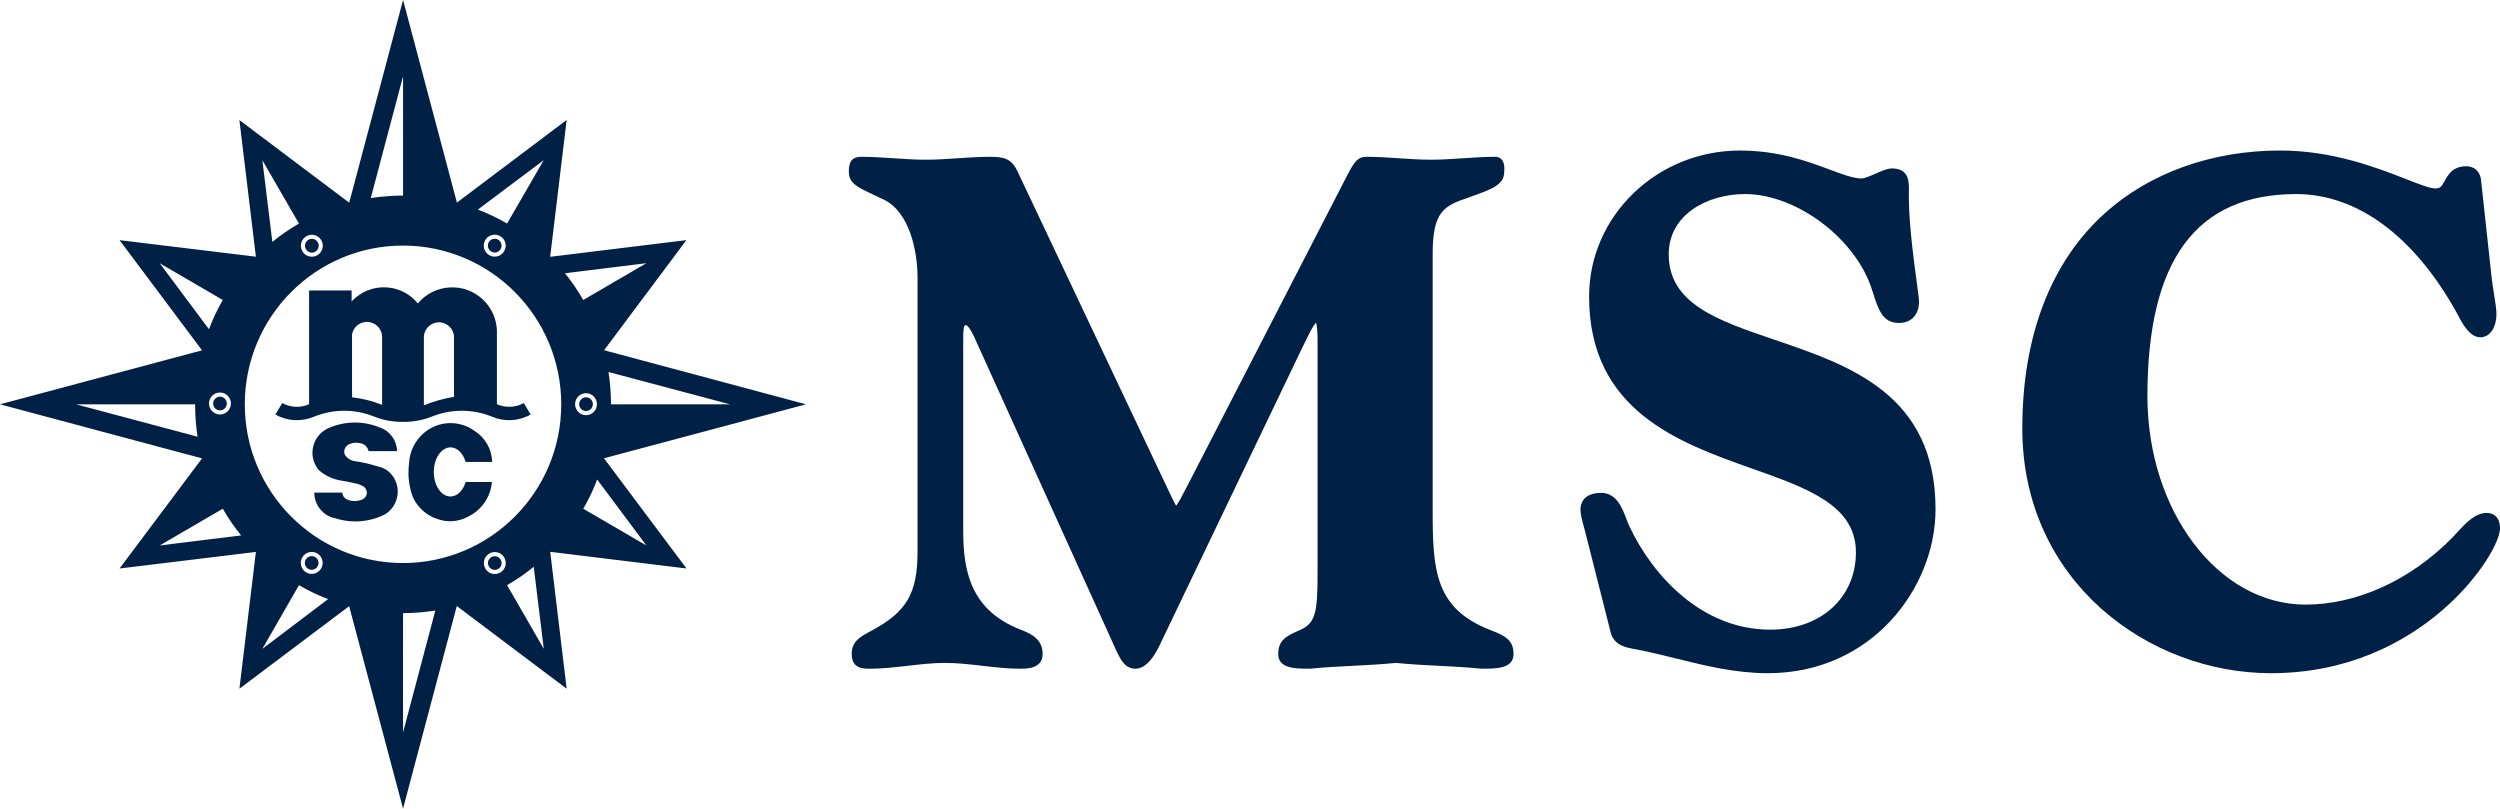 <svg xmlns="http://www.w3.org/2000/svg" width="509.994" height="164.957" data-name="Layer 1" viewBox="0 0 509.994 164.957"><path fill="#002046" d="M302.275 136.415h-.035l-.032-.005c-2.909-.295-5.876-.443-8.745-.589-2.851-.148-5.801-.295-8.708-.589-2.909.295-5.86.441-8.708.589-2.872.146-5.837.294-8.748.589h-.366c-3 0-6.181-.11-6.181-3.008 0-2.831 1.703-3.702 4.475-4.891 3.203-1.43 3.553-3.664 3.553-11.853V69.237c0-1.583-.142-2.871-.299-3.409-.546.435-1.431 2.26-2.37 4.183l-.632 1.288-29.05 60.606c-1.476 2.993-3.098 4.51-4.813 4.51-2.088 0-2.988-1.833-3.712-3.304l-.081-.168-28.475-62.85c-1.439-3.403-2.112-3.771-2.334-3.771-.208 0-.523 0-.523 2.764v39.125c0 8.185 1.435 16.308 11.85 20.291 2.261.858 4.355 2.048 4.355 4.9 0 3.013-3.212 3.013-4.585 3.013-2.591 0-5.208-.305-7.737-.595-2.494-.291-5.073-.589-7.592-.589-2.517 0-5.096.298-7.59.589-2.529.29-5.148.595-7.738.595-1.387 0-3.71 0-3.71-3.013 0-2.578 1.754-3.515 3.786-4.601l.493-.265c7.015-3.835 9.151-7.579 9.151-16.029V56.636c0-5.77-1.779-13.393-6.791-15.866-.853-.42-1.618-.783-2.303-1.099-3.277-1.537-4.922-2.309-4.922-4.667 0-2.14.738-3.017 2.546-3.017 2.211 0 4.448.156 6.611.299 2.142.143 4.356.295 6.526.295 2.17 0 4.385-.151 6.528-.295 2.165-.143 4.401-.299 6.61-.299 2.912 0 4.326.404 5.546 2.88l28.47 60.176c.797 1.651 1.451 3.046 1.99 4.195.903 1.917 1.59 3.379 1.938 3.922.42-.432 1.212-1.978 1.863-3.249.339-.665.704-1.369 1.091-2.086l31.963-62.078c1.573-3.057 2.307-3.76 3.931-3.76 2.21 0 4.447.156 6.616.299 2.138.143 4.354.295 6.521.295 2.17 0 4.386-.151 6.529-.295 2.164-.143 4.403-.299 6.613-.299.511 0 .951.188 1.265.533.473.516.65 1.345.543 2.541.005 2.629-2.506 3.528-6.663 5.013l-.769.279c-4.844 1.636-7.164 2.8-7.164 11.397v52.603c0 12.139.565 19.799 11.707 24.148 2.968 1.152 4.79 2.004 4.79 4.9 0 3.013-3.447 3.013-6.483 3.013h-0Zm58.409.917c-6.632 0-12.768-1.516-18.697-2.984-2.626-.65-5.343-1.322-8.081-1.856-.174-.038-.354-.069-.545-.102-1.508-.266-4.028-.707-4.739-3.2l-5.152-20.342c-.095-.423-.221-.881-.359-1.369-.328-1.181-.699-2.521-.699-3.585 0-.785.305-3.347 4.231-3.347 3.133 0 4.302 3.098 5.161 5.364.194.517.38 1.012.578 1.436 4.798 10.202 14.871 21.103 28.74 21.103 10.292 0 17.48-6.492 17.48-15.794 0-9.567-9.847-13.052-21.244-17.09-14.785-5.239-33.187-11.753-33.187-35.065 0-16.426 13.809-29.792 30.788-29.792 7.893 0 13.921 2.254 18.323 3.896 2.692 1.006 4.82 1.802 6.474 1.802.604 0 1.88-.557 2.903-1.004 1.285-.557 2.39-1.042 3.257-1.042 3.101 0 3.501 2.101 3.501 3.928-.208 5.926.922 14.309 1.596 19.318.311 2.286.458 3.408.458 3.915 0 2.695-1.566 4.365-4.087 4.365-3.33 0-4.203-2.724-5.299-6.17l-.201-.618c-3.284-10.395-15.386-19.507-25.898-19.507-7.737 0-15.571 4.218-15.571 12.287 0 10.095 9.981 13.486 21.535 17.416 15.42 5.239 32.894 11.179 32.894 34.598 0 16.079-13.058 33.438-34.161 33.438v0Zm102.591.001c-24.937 0-50.729-18.684-50.729-49.952 0-18.815 5.827-33.991 16.861-43.903 9.166-8.237 21.854-12.771 35.73-12.771 10.756 0 19.757 3.513 25.712 5.834 2.622 1.029 4.89 1.912 5.952 1.912 1.023 0 1.312-.455 1.929-1.574.687-1.25 1.633-2.961 4.38-2.961 1.569 0 2.689.952 2.991 2.549l2.164 19.962c.122 1.174.321 2.393.513 3.573.253 1.577.494 3.061.494 4.148 0 2.315-1.129 4.659-3.299 4.659-2.195 0-3.708-2.901-4.615-4.63-.101-.195-.189-.36-.256-.488-8.656-15.544-20.258-24.101-32.671-24.101-20.432 0-30.364 13.482-30.364 41.218 0 23.45 14.456 42.531 32.229 42.531 10.527 0 21.454-4.986 29.989-13.682.302-.31.616-.659.952-1.024 1.624-1.776 3.644-3.997 6.028-3.997.818 0 2.729.311 2.729 3.2 0 4.98-15.689 29.495-46.718 29.495h0ZM43.483 82.317c0 .764.624 1.399 1.388 1.399.774 0 1.399-.636 1.399-1.399 0-.763-.625-1.4-1.399-1.4-.764 0-1.388.637-1.388 1.4Zm21.313 33.214c.382-.672.15-1.525-.509-1.898-.683-.392-1.515-.161-1.908.509-.393.672-.162 1.527.508 1.909.671.392 1.527.15 1.909-.52Zm35.446-1.885c-.671.393-.902 1.236-.509 1.908.393.671 1.226.901 1.896.509.671-.371.902-1.227.509-1.898-.37-.67-1.226-.9-1.896-.519ZM64.321 51.347c.66-.393.891-1.249.509-1.92-.393-.671-1.25-.902-1.92-.508-.67.393-.89 1.248-.497 1.92.382.659 1.237.902 1.908.508Zm37.308-2.451c-.682-.382-1.526-.163-1.92.508-.381.671-.149 1.539.509 1.919.671.394 1.527.163 1.908-.508.393-.671.162-1.527-.497-1.92Zm19.313 33.559c0-.774-.624-1.41-1.399-1.41-.775 0-1.388.636-1.388 1.41 0 .763.613 1.388 1.388 1.388.774 0 1.399-.625 1.399-1.388Zm2.267 11.033 41.216-11.01-41.193-11.032 16.791-22.458-27.789 3.401 3.365-27.918-22.388 16.861L82.224 0 71.238 41.344 48.837 24.494l3.365 27.871-27.813-3.377L41.216 71.469 0 82.478 41.216 93.511 24.389 115.97l27.813-3.377-3.365 27.904 22.389-16.837 10.997 41.296 10.963-41.331 22.412 16.872-3.353-27.927 27.801 3.4-16.838-22.482h-0Zm25.708-11.01s-24.274.023-24.274 0c0-2.22-.185-4.463-.509-6.591l24.783 6.591Zm-133.396 0s24.285-.011 24.285 0c0 2.244.161 4.489.497 6.616l-24.782-6.616Zm95.394-49.796-7.47 12.917c-2.001-1.145-3.804-2.023-5.956-2.844l13.426-10.073Zm-8.06 18.55c-.612 1.076-1.989 1.446-3.053.821-1.064-.614-1.434-1.978-.821-3.065.613-1.064 1.978-1.434 3.065-.81 1.063.601 1.433 1.989.809 3.054ZM82.224 15.565v24.332c-3.678 0-6.591.51-6.591.51s6.591-24.842 6.591-24.842Zm-19.729 32.635c1.063-.624 2.429-.265 3.053.81.625 1.063.255 2.441-.81 3.052-1.064.625-2.452.267-3.053-.81-.625-1.064-.255-2.451.809-3.053Zm-1.503-2.59c-1.989 1.146-3.654 2.29-5.435 3.746L53.521 32.682l7.471 12.929Zm-13.889 36.706c0 1.237-.995 2.243-2.231 2.243-1.238 0-2.233-1.006-2.233-2.243 0-1.25.994-2.243 2.233-2.243 1.237 0 2.231.994 2.231 2.243Zm-14.525-28.622 12.872 7.506c-1.145 1.989-2.012 3.816-2.822 5.967L32.577 53.694Zm0 57.58 12.872-7.494c1.157 2 2.289 3.666 3.747 5.447l-16.619 2.047Zm20.944 21.093 7.471-12.996c1.989 1.155 3.816 2.034 5.944 2.843l-13.415 10.154Zm8.13-18.641c.613-1.087 1.977-1.457 3.065-.834 1.064.625 1.423 1.989.81 3.054-.625 1.087-1.989 1.444-3.053.833-1.064-.625-1.434-1.989-.821-3.053Zm20.573 35.676s-.023-24.32 0-24.32c2.221 0 4.452-.207 6.581-.531 0 0-6.581 24.851-6.581 24.851Zm19.822-32.601c-1.052.613-2.429.256-3.042-.808-.625-1.088-.243-2.463.821-3.077 1.064-.623 2.429-.254 3.053.822.601 1.076.254 2.44-.832 3.063Zm1.399 2.57c2-1.158 3.655-2.291 5.435-3.749l2.048 16.735-7.482-12.986Zm-21.244-4.513c-17.809 0-32.264-14.491-32.264-32.381 0-17.878 14.455-32.38 32.264-32.38 17.832 0 32.288 14.503 32.288 32.38 0 17.89-14.456 32.381-32.288 32.381Zm49.659-61.164-12.884 7.506c-1.179-2.048-2.289-3.678-3.723-5.458l16.607-2.048Zm-14.548 28.761c0-1.237 1.006-2.242 2.233-2.242 1.236 0 2.231 1.006 2.231 2.242 0 1.226-.995 2.244-2.231 2.244-1.226 0-2.233-1.018-2.233-2.244Zm4.51 15.359 10.038 13.461-12.872-7.494c1.146-2.002 2.024-3.816 2.834-5.967Z"/><path fill="#002046" fill-rule="evenodd" d="M69.85 100.495c.023.626.416 1.181.995 1.422.96.394 2.047.394 3.007 0 .578-.242.971-.797.995-1.422-.023-.6-.37-1.119-.902-1.387-.416-.208-.879-.371-1.341-.474-.602-.139-1.215-.266-1.827-.393-.301-.058-.624-.104-.948-.162-1.781-.243-3.446-.995-4.811-2.186-.324-.393-.59-.821-.797-1.284-1.238-2.764 0-6.025 2.763-7.263 3.365-1.493 7.182-1.539 10.57-.105 2.035.708 3.4 2.626 3.435 4.789h-5.806c-.173-.856-.867-1.515-1.723-1.619-.752-.197-1.55-.116-2.244.22-.786.347-1.18 1.237-.903 2.069.44.741 1.192 1.25 2.036 1.376 1.642.221 3.261.604 4.822 1.111.67.139 1.307.405 1.85.797.544.419.983.926 1.33 1.481 1.55 2.567.729 5.92-1.828 7.47-3.122 1.574-6.73 1.863-10.061.811-2.522-.463-4.348-2.683-4.348-5.252h5.736l0-0Zm30.542-6.267c-.057-2.589-1.422-4.973-3.62-6.348-3.168-2.278-7.493-2.049-10.408.542-1.758 1.55-2.811 3.747-2.914 6.083-.313 2.336-.047 4.73.786 6.939.948 2.057 2.706 3.654 4.834 4.371 2.082.81 4.395.671 6.36-.393 2.787-1.319 4.66-4.026 4.915-7.09h-5.355c-.336 1.122-.948 2.012-1.7 2.511-1.712 1.133-3.724.012-4.498-2.511-.763-2.533 0-5.492 1.712-6.625 1.723-1.134 3.724 0 4.487 2.521h5.401ZM92.609 80.952V68.555c-.162-1.711-1.665-2.948-3.354-2.798-1.526.162-2.729 1.411-2.786 2.961v13.97c1.978-.81 4.036-1.388 6.14-1.735h-0Zm-14.663 1.631v-13.865c-.023-1.712-1.434-3.077-3.146-3.054-1.469.023-2.729 1.099-2.983 2.556v12.825c2.105.243 4.163.763 6.129 1.538v-0Zm30.299 1.978c-2.452 1.388-5.378 1.527-7.944.415-3.898-1.571-8.235-1.571-12.131-.023-1.897.764-3.92 1.134-5.968 1.111-2.035.023-4.048-.347-5.944-1.111-3.909-1.548-8.234-1.548-12.143.023-2.567 1.111-5.505.973-7.933-.415l1.388-2.335c1.688.925 3.723 1.017 5.482.23v-23.197h8.673v2.231c.301-.312.591-.591.903-.845 3.828-3.146 9.483-2.59 12.605 1.25 1.642-1.965 4.024-3.146 6.569-3.262 5.031-.265 9.309 3.631 9.564 8.674v15.149c1.768.786 3.793.694 5.493-.23l1.388 2.335 0-0Z"/></svg>